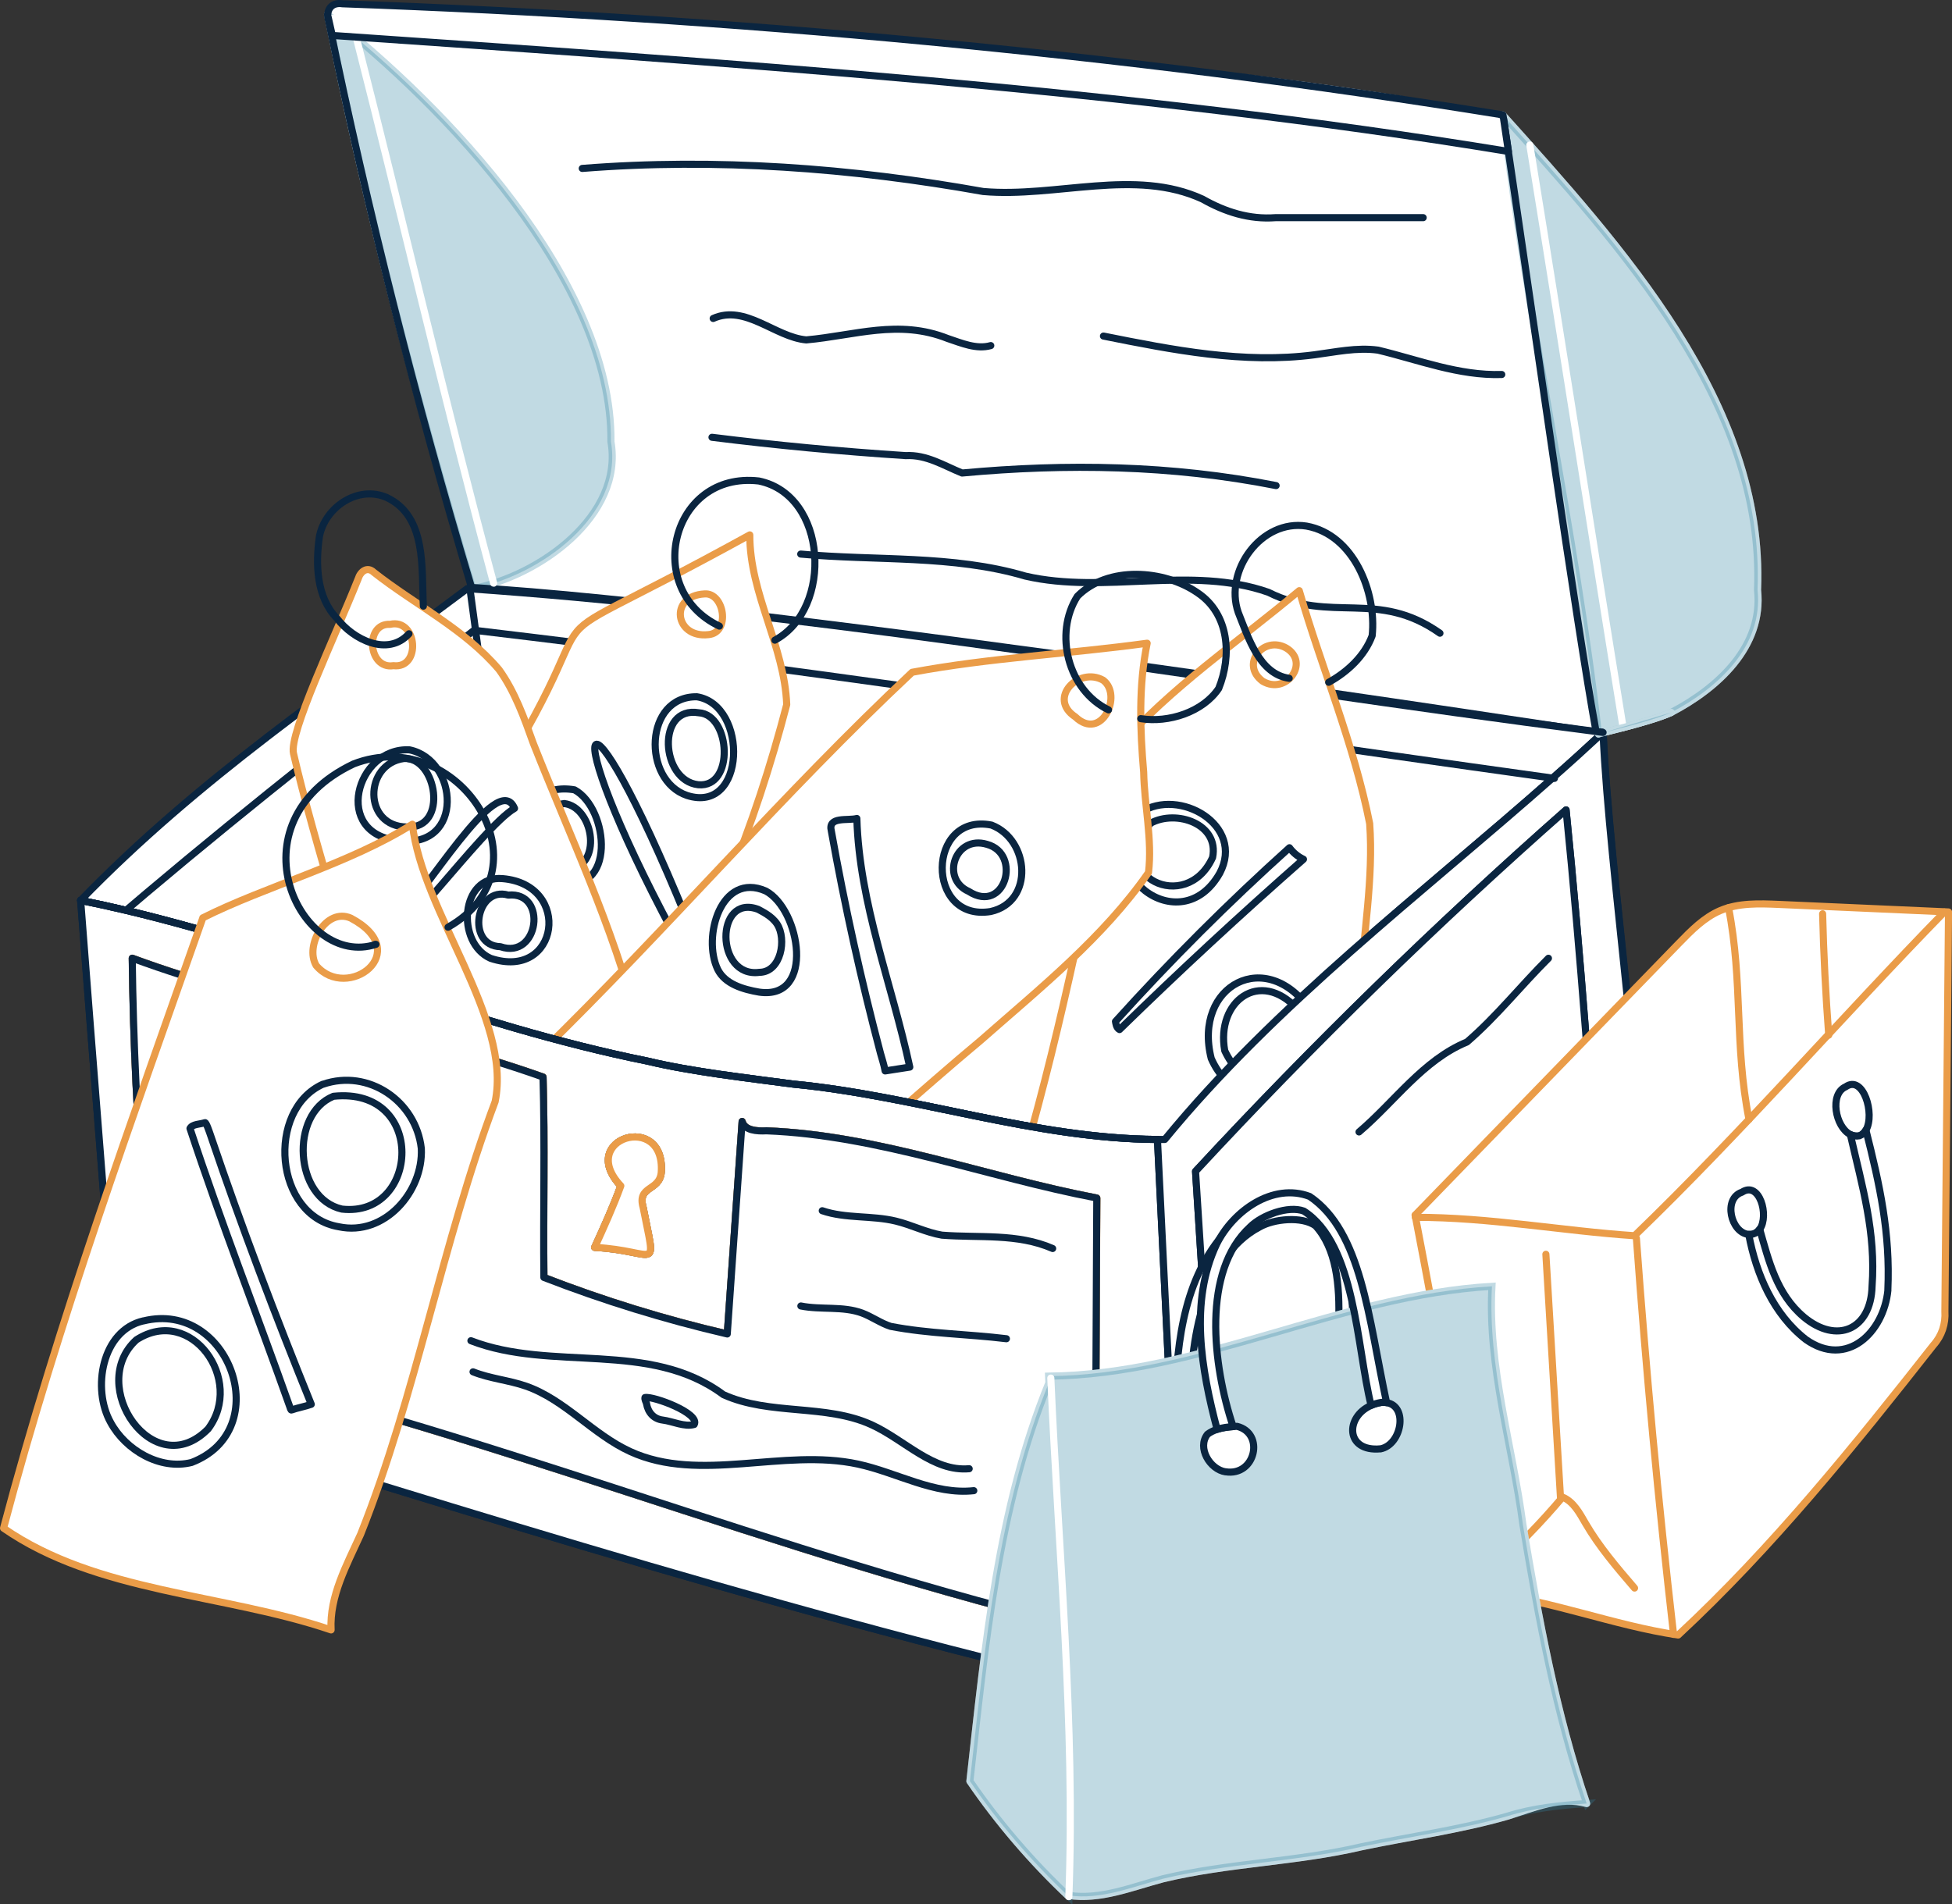 <svg xmlns="http://www.w3.org/2000/svg" id="Ebene_2" data-name="Ebene 2" viewBox="0 0 274.74 268.09"><rect x="0" y="0" width="274.74" height="268.09" fill="#333333" stroke="none"/><defs><style>      .cls-1, .cls-2, .cls-3, .cls-4, .cls-5, .cls-6, .cls-7 {        stroke-linecap: round;        stroke-linejoin: round;      }      .cls-1, .cls-8 {        fill: #2f82a0;        opacity: .3;        stroke: #2f82a0;      }      .cls-2, .cls-4 {        stroke: #fff;      }      .cls-2, .cls-5, .cls-7, .cls-9 {        fill: #fff;      }      .cls-3, .cls-4, .cls-6 {        fill: none;      }      .cls-3, .cls-5 {        stroke: #0a2540;      }      .cls-8 {        stroke-miterlimit: 10;      }      .cls-6, .cls-7 {        stroke: #ea9c48;      }      .cls-9 {        stroke-width: 0px;      }    </style></defs><g id="Layer_2" data-name="Layer 2"><g><path class="cls-9" d="M48.09.48s116.97,5.72,160.84,15.23c3.6.84,2.69,1.64,4.08,11.15l11.73,76.17-158.3-20.14L46.82,6.04s-2.1-6.76,1.27-5.56Z"></path><g><path class="cls-5" d="M162.91,160.41c-17.36-.11-33.87-6.12-51.3-7.8-6.39-.86-14.22-1.72-20.5-3.24-25.08-5.04-48.54-15.31-73.38-21.22-2.12-.5-4.24-.97-6.38-1.4,1.61,21.12,3.93,49.86,5.54,70.98,49.76,15.31,98.87,31.12,149.91,42.32-1.3-26.55-2.6-53.1-3.89-79.64ZM93.07,165.05c-.26,2.67-3.43,1.83-2.55,4.93,1.84,9.51,2.14,6.1-6.82,5.62,1.31-2.87,2.61-5.74,3.68-8.66-6.28-6.68,6.3-10.53,5.69-1.89ZM154.09,229.54c-44.55-10.46-87.01-28.68-131.79-38.49-1.41-12.77-2.53-25.57-3.15-38.47,0,0,0,0,0,0-.28-5.87-.46-11.76-.53-17.68,18.73,6.92,39.43,10.2,57.82,16.73.27,9.38.02,18.82.12,28.21,8.4,3.26,17.04,5.93,25.81,7.96.7-9.97,1.39-19.95,2.09-29.92.35,1.29,2.1,1.39,3.43,1.32,15.77.61,31.01,6.52,46.48,9.46-.1,20.29-.19,40.58-.29,60.87Z"></path><g><path class="cls-2" d="M46.1,2.03c16.43,12.85,40.1,37.46,39.89,60.15,1.8,10.44-10.08,18.89-19.46,20.69-7.73-25.99-14.75-52.59-20.43-80.84Z"></path><path class="cls-1" d="M46.1,2.03c16.43,12.85,40.1,37.46,39.89,60.15,1.8,10.44-10.08,18.89-19.46,20.69-7.73-25.99-14.75-52.59-20.43-80.84Z"></path></g><path class="cls-7" d="M83.7,175.6c1.31-2.87,2.61-5.74,3.68-8.66-6.28-6.68,6.3-10.53,5.69-1.89-.26,2.67-3.43,1.83-2.55,4.93,1.84,9.51,2.14,6.1-6.82,5.62Z"></path><path class="cls-7" d="M107.9,159.2c15.77.61,31.01,6.52,46.48,9.46-.1,20.29-.19,40.58-.29,60.87-44.55-10.46-87.01-28.68-131.79-38.49-1.41-12.77-2.53-25.57-3.15-38.47,0,0,0,0,0,0-.28-5.87-.46-11.76-.53-17.68,18.73,6.92,39.43,10.2,57.82,16.73.27,9.38.02,18.82.12,28.21,8.4,3.26,17.04,5.93,25.81,7.96.7-9.97,1.39-19.95,2.09-29.92.35,1.29,2.1,1.39,3.43,1.32Z"></path><path class="cls-5" d="M231.44,176.92c-19.44,22.29-43.78,41.55-64.59,63.14-.01,0-.03,0-.04,0-1.3-26.55-2.6-53.1-3.89-79.64-17.36-.11-33.87-6.12-51.3-7.8-6.39-.86-14.22-1.72-20.5-3.24-25.08-5.04-48.54-15.31-73.38-21.22-2.12-.5-4.24-.97-6.38-1.4l9.24-1.02,50.58-5.58,124.87-13.78,28.94-3.19.66-.07v.04c.92,20.19,6.16,53.72,5.81,73.77Z"></path><g><path class="cls-2" d="M211.53,16.19c16.52,18.41,36.91,40.6,35.84,66.86.86,7.99-5.65,13.85-12.16,17.25-3.26,1.44-10.24,2.93-10.23,3.04-3.29-29-9.86-57.24-13.45-87.15Z"></path><path class="cls-1" d="M211.53,16.19c16.52,18.41,36.91,40.6,35.84,66.86.86,7.99-5.65,13.85-12.16,17.25-3.26,1.44-10.24,2.93-10.23,3.04-3.29-29-9.86-57.24-13.45-87.15Z"></path><path class="cls-3" d="M66.37,82.71c-7.87-26.28-14.59-52.91-20.12-79.78-.44-1.45.35-2.65,1.94-2.4,54.51,1.96,109.68,6.96,163.35,15.65,4.27,28.69,10.34,71.68,13.12,86.91,0,0-117.39-18.09-158.3-20.39Z"></path></g><path class="cls-2" d="M50.16,5.32c6.75,26.49,12.24,50.38,19.32,76.78"></path><path class="cls-2" d="M215.32,20.42c4.5,27.6,8.63,54.4,13.13,82"></path><path class="cls-5" d="M46.1,2.03l.67,2.96c54.13,3.74,111.95,7.52,165.54,16.33l-.68-4.56"></path><path class="cls-3" d="M154.37,168.66c-.1,20.29-.19,40.58-.29,60.87-44.55-10.46-87.01-28.68-131.79-38.49-1.41-12.77-2.53-25.57-3.15-38.47,0,0,0,0,0,0-.28-5.87-.46-11.76-.53-17.68,18.73,6.92,39.43,10.2,57.82,16.73.27,9.38.02,18.82.12,28.21,8.4,3.26,17.04,5.93,25.81,7.96.7-9.97,1.39-19.95,2.09-29.92.35,1.29,2.1,1.39,3.43,1.32,15.77.61,31.01,6.52,46.48,9.46Z"></path><path class="cls-3" d="M168.26,164.9c16.51-17.83,33.93-34.81,52.16-50.88,2.09,20.62,3.5,41.29,5.08,61.95-7.69,9.64-17.4,17.26-27.27,24.52-9.03,7.91-17.32,16.64-26.03,24.89-1.41-20.52-2.69-41.04-3.93-60.48Z"></path><path class="cls-5" d="M225.63,103.11s-.04.04-.06.05c-2.31,2.15-4.66,4.28-7.05,6.38-18.58,16.43-38.98,31.83-54.58,50.87-.34,0-.69,0-1.03,0-17.36-.11-33.87-6.12-51.3-7.8-6.39-.86-14.22-1.72-20.5-3.24-25.08-5.04-48.54-15.31-73.38-21.22-2.12-.5-4.24-.97-6.38-1.4,16.72-17.24,35.38-29.64,54.42-43.89.12,0,.25.02.37.03,38.99,2.75,78.97,8.87,118.51,14.57,13.41,1.94,26.76,3.83,40.01,5.52.1.01.19.02.28.04.22.03.45.06.68.09Z"></path><path class="cls-3" d="M218.78,109.58c-.09-.01-.17-.02-.25-.04-7.5-1.04-14.99-2.1-22.49-3.17-43-6.12-85.97-12.51-129.1-17.62-.07,0-.15-.02-.22-.02-15.49,12.11-31.05,24.27-46.13,37-.96.81-1.91,1.61-2.86,2.43-.02.02-.05.05-.08.07.23,8.12.75,16.24,1.49,24.34"></path><path class="cls-6" d="M19.4,155.31c-.09-.91-.17-1.82-.26-2.74"></path><path class="cls-5" d="M66.12,82.7c2.79,20.68,5.58,41.36,8.37,62.04"></path><path class="cls-6" d="M166.82,240.33c0-.09,0-.18-.01-.27"></path><path class="cls-6" d="M162.91,160.41c0-.2-.02-.4-.03-.6"></path><path class="cls-7" d="M93.07,165.05c-.26,2.67-3.43,1.83-2.55,4.93,1.84,9.51,2.14,6.1-6.82,5.62,1.31-2.87,2.61-5.74,3.68-8.66-6.28-6.68,6.3-10.53,5.69-1.89Z"></path><path class="cls-3" d="M66.28,188.74c11.42,4.42,25.17-.12,35.53,7.59,6.51,2.96,14.43,1.27,20.92,4.27,4.62,2.13,8.61,6.61,13.68,6.16"></path><path class="cls-3" d="M66.58,193.12c2.4.96,5.03,1.17,7.47,2.02,5.46,1.91,9.39,6.79,14.65,9.2,9.82,4.5,21.5-.51,32.06,1.77,5.49,1.19,10.72,4.35,16.3,3.74"></path><path class="cls-3" d="M91,197.63c.22,1.22,1.02,2.13,2.28,2.28,1.42.18,3.06,1.01,4.43.62.87-1.56-5.73-4.02-6.93-3.79-.06.3.14.57.23.88Z"></path><path class="cls-3" d="M112.72,183.85c2.85.57,5.91-.01,8.63,1,1.38.52,2.6,1.42,4,1.87,5.35,1.04,10.89,1.08,16.3,1.74"></path><path class="cls-3" d="M115.73,170.44c3.31,1.13,6.96.64,10.35,1.46,2.2.53,4.26,1.6,6.5,1.98,5.21.41,10.62-.29,15.58,1.88"></path><path class="cls-3" d="M191.28,159.35c5.01-4.25,9.01-10.12,15.19-12.66,4.14-3.56,7.59-7.93,11.47-11.79"></path><path class="cls-3" d="M81.95,23.71c18.81-1.49,37.9-.07,56.44,3.25,10.26.89,21.37-3.32,30.87,1.07,3.17,1.8,6.58,2.89,10.27,2.61,6.93,0,13.85,0,20.78,0"></path><path class="cls-3" d="M100.38,44.83c4.54-2.02,8.71,2.63,13.1,3.02,6.81-.61,13-2.94,19.9-.2,1.98.66,4.06,1.57,6.07,1"></path><path class="cls-3" d="M155.31,47.31c9.78,1.96,19.77,3.93,29.66,2.64,2.99-.39,5.99-1.07,8.98-.66,5.75,1.38,11.38,3.62,17.42,3.43"></path><path class="cls-3" d="M100.21,61.56c9.06,1.13,18.15,1.99,27.26,2.58,2.95-.16,5.35,1.4,7.94,2.45,14.67-1.36,29.48-1.14,44.2,1.77"></path><path class="cls-3" d="M112.7,78c10.54.98,21.4.08,31.62,3.1,11.19,2.59,23.37-1.53,34.2,2.28,8.86,4.44,15.34-.46,24.15,5.76"></path><g><path class="cls-7" d="M191.46,139.3c.41-7.77,1.88-15.58,1.32-23.36-2.21-11.19-6.74-21.85-9.91-32.79-8.6,7.19-18.19,13.72-25.58,22.15-3.9,19.17-7.69,38.53-13.12,57.43,12.91,1.56,24.96,8.19,38.23,8.33,1.46.27,2.66-.5,2.95-1.97,1.83-5.57,2.97-11.12,4.3-17.05.92-4.11,1.09-7.1,1.8-12.74Z"></path><path class="cls-7" d="M181.06,91.24c-3.18-1.83-6.56,2.24-3.36,4.65,3.36,2,6.7-2.62,3.36-4.65Z"></path><path class="cls-5" d="M157,143.8c7.73-8.57,15.91-16.74,24.49-24.46.51.69,1.19,1.26,1.97,1.62-8.84,7.77-17.47,15.76-25.89,23.98-.45-.21-.54-.93-.56-1.15Z"></path><path class="cls-5" d="M184.52,142.35c-6.21-9.22-16.65-3.64-14.04,6.66,4.39,10,17.46,2.98,14.04-6.66Z"></path><path class="cls-5" d="M182.57,142.01c-5.24-5.69-11.45-1.05-10.19,5.9,4.11,8.86,13.7,1.85,10.19-5.9Z"></path><path class="cls-5" d="M160.56,114.36c5.38-3.53,14.7,1.79,11.12,8.56-5.58,9.87-18.68-.38-11.12-8.56Z"></path><path class="cls-5" d="M161.95,115.88c3.62-1.96,9.68.11,8.72,4.83-3.7,8.14-15.11,2.56-8.72-4.83Z"></path><path class="cls-3" d="M181.45,95.49c-4.23-.6-5.78-5.83-7.17-9.28-2.04-5.87,3.27-13.15,9.61-12.15,6.64,1.19,9.88,9.33,9.24,15.43-1.06,2.86-3.49,5.11-6.12,6.56"></path></g><g><path class="cls-7" d="M65.02,117.46c26.42-39.67,2.19-21.07,40.51-42.16-.01,8.34,4.88,15.61,5.2,23.89-2.21,8.48-4.97,17.01-8.36,25.1-4.18,7.18-8.46,14.29-12.01,21.83-3.17,3.89-26.72-8.73-31.68-10.74-1.22-.41-1.5-1.6-.86-2.68,2.42-5.47,4.57-11.11,7.2-15.24Z"></path><path class="cls-7" d="M99.17,83.61c-5.05.26-4.19,6.27.54,5.73,3.16-.27,2.22-5.94-.54-5.73Z"></path><path class="cls-5" d="M98.09,98.09c-7.42-.1-7.73,11.74-1.4,13.89,8.35,2.69,8.65-12.74,1.4-13.89Z"></path><path class="cls-5" d="M98.35,100.34c-5.99-1.03-5.39,9.55-.08,10.13,5.15.5,4.59-9.87.08-10.13Z"></path><path class="cls-5" d="M94.73,131.27c-16.79-31.43-12.96-38.28,1.87-2.04-.74.37-1.49.74-1.87,2.04Z"></path><path class="cls-5" d="M80.86,111.19c-8.74-1.51-9.77,10.95-2.39,13.05,8.39,1.98,7.24-10.44,2.39-13.05Z"></path><path class="cls-5" d="M79.42,113.12c-5.99.71-4.69,10.16,1.03,9.29,4.38-1.16,2.9-8.83-1.03-9.29Z"></path><path class="cls-3" d="M101.25,88.14c-10.79-5.09-6.82-21.84,5.55-20.43,9.66,1.97,10.52,17.97,2.26,22.41"></path></g><g><path class="cls-7" d="M41.31,106.07c-.66-2.85,5.86-16.46,9.1-24.58.33-1.06,1.29-1.79,2.2-.92,5.82,4.58,12.84,8.02,17.64,13.71,2.22,3.09,3.53,6.78,4.81,10.36,5.16,13.07,11.2,25.74,14.7,39.44-11.54,3.25-23.09,6.49-34.63,9.74-4.88-16.23-11.02-35.64-13.82-47.75Z"></path><path class="cls-7" d="M54.91,87.89c-3.62-.19-3.12,6.39.46,5.82,3.94.47,3.4-6.7-.46-5.82Z"></path><path class="cls-5" d="M55.68,129.55c3.9-3.11,14.36-21.45,16.74-15.75-4.57,2.62-18.09,21.73-16.74,15.75Z"></path><path class="cls-3" d="M57.56,89.22c-2.97,3.28-7.86.81-10.13-2.16-2.91-2.98-3.03-7.65-2.47-11.55.81-4.14,5.45-7.24,9.48-5.47,5.66,2.67,4.87,10.02,5.15,15.29"></path><path class="cls-3" d="M71.54,126.01c-4.58-1.34-5.97,7.14-1.11,7.26,5.43,1.88,6.68-7.81,1.11-7.26Z"></path><path class="cls-3" d="M70.75,123.69c-5.96-.53-6.6,9.05-1.7,11.22,9.63,3.2,11.54-10.38,1.7-11.22Z"></path></g><path class="cls-5" d="M57.63,105.56c-7.51-.39-10.95,11.96-1.43,12.8,9.23,1.09,8.29-11.41,1.43-12.8Z"></path><path class="cls-5" d="M56.85,106.78c-5.66.76-5.77,9.61.44,9.64,5.88.3,4.19-9.9-.44-9.64Z"></path><g><path class="cls-7" d="M75.94,148.34c17.9-17.43,34.29-36.69,52.44-53.7,10.88-2.04,22.09-2.58,33.08-4.09-1.22,5.98-1.01,12.09-.49,18.15.09,4.68,1.24,9.5.68,14.13-6.34,9.11-15.21,16.24-23.53,23.56-8.87,7.4-17.41,15.37-26.45,22.49-11.85-6.35-23.07-14.21-35.73-20.53Z"></path><path class="cls-7" d="M155.26,95.75c-3.47-1.92-7.85,2.56-3.92,5.16,3.72,3.55,6.73-3.07,3.92-5.16Z"></path><g><path class="cls-5" d="M139.55,116.15c-9.13-1.8-9.32,13.67-.12,12.17,6.16-1.36,5.49-10.13.12-12.17Z"></path><path class="cls-5" d="M138.91,118.86c-4.47-1.34-6.59,4.84-2.56,6.63,5.1,3.27,7.52-5.29,2.56-6.63Z"></path><path class="cls-5" d="M107.78,125.43c-6.28-2.75-8.97,6.47-6.76,11.04,1.03,2.07,3.57,2.81,5.85,3.2,7.9,1.12,5.77-11.63.91-14.24Z"></path><path class="cls-5" d="M106.7,128.01c-6.07-2.25-6.06,9.71.19,8.87,3.06-.03,3.86-4.7,2.48-6.8-.76-1.15-2.11-1.75-2.67-2.07Z"></path><path class="cls-5" d="M123.93,148.29c-2.73-10.33-5.04-20.78-6.92-31.3-.54-2.11,2.35-1.42,3.59-1.77.34,11.95,4.94,23.31,7.45,35-1.16.18-2.32.36-3.47.54-.17-.94-.48-1.83-.65-2.47Z"></path></g><path class="cls-3" d="M156.02,99.93c-5.71-2.77-7.72-10.73-4.38-15.99,4.27-4.31,12.22-3.77,16.96-.46,4.43,2.99,4.79,8.85,2.93,13.44-2.23,3.33-7.06,4.87-10.97,4.25"></path></g><path class="cls-5" d="M162.91,160.41c-17.36-.11-33.87-6.12-51.3-7.8-6.39-.86-14.22-1.72-20.5-3.24-25.08-5.04-48.54-15.31-73.38-21.22-2.12-.5-4.24-.97-6.38-1.4,1.61,21.12,3.93,49.86,5.54,70.98,49.76,15.31,98.87,31.12,149.91,42.32-1.3-26.55-2.6-53.1-3.89-79.64ZM93.07,165.05c-.26,2.67-3.43,1.83-2.55,4.93,1.84,9.51,2.14,6.1-6.82,5.62,1.31-2.87,2.61-5.74,3.68-8.66-6.28-6.68,6.3-10.53,5.69-1.89ZM154.09,229.54c-44.55-10.46-87.01-28.68-131.79-38.49-1.41-12.77-2.53-25.57-3.15-38.47,0,0,0,0,0,0-.28-5.87-.46-11.76-.53-17.68,18.73,6.92,39.43,10.2,57.82,16.73.27,9.38.02,18.82.12,28.21,8.4,3.26,17.04,5.93,25.81,7.96.7-9.97,1.39-19.95,2.09-29.92.35,1.29,2.1,1.39,3.43,1.32,15.77.61,31.01,6.52,46.48,9.46-.1,20.29-.19,40.58-.29,60.87Z"></path><path class="cls-7" d="M83.7,175.6c1.31-2.87,2.61-5.74,3.68-8.66-6.28-6.68,6.3-10.53,5.69-1.89-.26,2.67-3.43,1.83-2.55,4.93,1.84,9.51,2.14,6.1-6.82,5.62Z"></path><path class="cls-7" d="M107.9,159.2c15.77.61,31.01,6.52,46.48,9.46-.1,20.29-.19,40.58-.29,60.87-44.55-10.46-87.01-28.68-131.79-38.49-1.41-12.77-2.53-25.57-3.15-38.47,0,0,0,0,0,0-.28-5.87-.46-11.76-.53-17.68,18.73,6.92,39.43,10.2,57.82,16.73.27,9.38.02,18.82.12,28.21,8.4,3.26,17.04,5.93,25.81,7.96.7-9.97,1.39-19.95,2.09-29.92.35,1.29,2.1,1.39,3.43,1.32Z"></path><path class="cls-5" d="M225.63,103.15v-.04s-.04.04-.06.05c-2.31,2.15-4.66,4.28-7.05,6.38-18.58,16.43-38.98,31.83-54.58,50.87-.34,0-.69,0-1.03,0,1.3,26.55,2.6,53.1,3.89,79.64.01,0,.02,0,.04,0,20.81-21.59,45.15-40.85,64.59-63.14.34-20.06-4.89-53.58-5.81-73.77ZM198.23,200.49c-9.03,7.91-17.32,16.64-26.03,24.89-1.42-20.52-2.7-41.04-3.93-60.49,16.51-17.83,33.93-34.81,52.15-50.88,2.09,20.61,3.5,41.29,5.08,61.95-7.7,9.64-17.4,17.26-27.27,24.52Z"></path><path class="cls-3" d="M11.35,126.75c2.14.43,4.26.9,6.38,1.4,24.84,5.9,48.3,16.17,73.38,21.22,6.27,1.51,14.1,2.38,20.5,3.24,17.44,1.68,33.95,7.69,51.3,7.8"></path><line class="cls-3" x1="225.63" y1="103.11" x2="224.97" y2="103.18"></line><g><path class="cls-2" d="M235.21,100.3c-3.26,1.44-10.24,2.93-10.23,3.04"></path><path class="cls-1" d="M235.21,100.3c-3.26,1.44-10.24,2.93-10.23,3.04"></path></g><path class="cls-5" d="M154.37,168.66c-.1,20.29-.19,40.58-.29,60.87-44.55-10.46-87.01-28.68-131.79-38.49-1.41-12.77-2.53-25.57-3.15-38.47,0,0,0,0,0,0-.28-5.87-.46-11.76-.53-17.68,18.73,6.92,39.43,10.2,57.82,16.73.27,9.38.02,18.82.12,28.21,8.4,3.26,17.04,5.93,25.81,7.96.7-9.97,1.39-19.95,2.09-29.92.35,1.29,2.1,1.39,3.43,1.32,15.77.61,31.01,6.52,46.48,9.46Z"></path><path class="cls-5" d="M225.5,175.98c-7.7,9.64-17.4,17.26-27.27,24.52-9.03,7.91-17.32,16.64-26.03,24.89-1.42-20.52-2.7-41.04-3.93-60.49,16.51-17.83,33.93-34.81,52.15-50.88,2.09,20.61,3.5,41.29,5.08,61.95Z"></path><path class="cls-3" d="M11.35,126.75c2.14.43,4.26.9,6.38,1.4,24.84,5.9,48.3,16.17,73.38,21.22,6.27,1.51,14.1,2.38,20.5,3.24,17.44,1.68,33.95,7.69,51.3,7.8"></path><path class="cls-3" d="M224.67,102.98c.1.01.19.02.28.04.22.03.45.06.68.09"></path><path class="cls-3" d="M218.78,109.58c-.09-.01-.17-.02-.25-.04"></path><path class="cls-6" d="M166.82,240.33c0-.09,0-.18-.01-.27"></path><path class="cls-7" d="M93.07,165.05c-.26,2.67-3.43,1.83-2.55,4.93,1.84,9.51,2.14,6.1-6.82,5.62,1.31-2.87,2.61-5.74,3.68-8.66-6.28-6.68,6.3-10.53,5.69-1.89Z"></path><path class="cls-3" d="M66.28,188.74c11.42,4.42,25.17-.12,35.53,7.59,6.51,2.96,14.43,1.27,20.92,4.27,4.62,2.13,8.61,6.61,13.68,6.16"></path><path class="cls-3" d="M66.58,193.12c2.4.96,5.03,1.17,7.47,2.02,5.46,1.91,9.39,6.79,14.65,9.2,9.82,4.5,21.5-.51,32.06,1.77,5.49,1.19,10.72,4.35,16.3,3.74"></path><path class="cls-3" d="M91,197.63c.22,1.22,1.02,2.13,2.28,2.28,1.42.18,3.06,1.01,4.43.62.87-1.56-5.73-4.02-6.93-3.79-.06.3.14.57.23.88Z"></path><path class="cls-3" d="M112.72,183.85c2.85.57,5.91-.01,8.63,1,1.38.52,2.6,1.42,4,1.87,5.35,1.04,10.89,1.08,16.3,1.74"></path><path class="cls-3" d="M115.73,170.44c3.31,1.13,6.96.64,10.35,1.46,2.2.53,4.26,1.6,6.5,1.98,5.21.41,10.62-.29,15.58,1.88"></path><path class="cls-3" d="M191.28,159.35c5.01-4.25,9.01-10.12,15.19-12.66,4.14-3.56,7.59-7.93,11.47-11.79"></path><g><path class="cls-7" d="M28.55,129.21c-9.98,28.41-20.34,56.82-28.05,85.92,13.19,9.14,30.92,9.17,46.1,14.32-.25-4.75,2.2-9.15,4.16-13.47,7.85-19.71,11.45-40.98,18.93-60.9,2.41-11.73-10.27-26.6-11.65-39.05-8.93,5.61-20.62,8.72-29.5,13.18Z"></path><path class="cls-7" d="M49.38,129.25c-3.49-1.53-6.52,3.85-4.88,6.67,4.36,5.13,13.92-1.88,4.88-6.67Z"></path><path class="cls-3" d="M63.06,130.53c14.76-8.37,1.36-28.66-13.29-22.99-17.56,8.33-7.43,28.9,3.14,25.4h-.12"></path><path class="cls-5" d="M26.74,158.85c4.35,13.2,9.42,26.15,14.07,39.25.05.13.1.44.23.39.75-.28,1.99-.51,2.77-.8-5.05-12.45-9.83-25.05-14.14-37.77-.22-.64-.66-1.95-.83-1.88-.63.24-1.79.18-2.1.82Z"></path><path class="cls-5" d="M20.2,185.94c-5.89,1.34-7.28,9.59-4.63,14.31,2.11,3.89,6.95,6.74,11.39,5.63,11.93-4.57,5.29-22.89-6.76-19.93Z"></path><path class="cls-5" d="M19.2,188.61c-7.07,6.41,2.42,20.35,10.09,12.55,5.18-6.86-2.38-17.52-10.09-12.55Z"></path><path class="cls-5" d="M45.44,152.63c-8.01,3.64-6.83,18.55,2.26,20.07,6.39,1.37,11.89-4.93,11.6-11.02-.75-6.69-7.46-11.25-13.85-9.04Z"></path><path class="cls-5" d="M46.93,154.33c-6.15,2.5-5.54,14.35,1.19,15.88,10.95,1.24,11.98-17.26-1.19-15.88Z"></path></g><path class="cls-7" d="M199.17,171.06c12.38-12.76,24.76-25.52,37.14-38.28,1.73-1.78,3.52-3.61,5.81-4.59,2.57-1.1,5.48-.99,8.28-.87,7.95.35,15.9.71,23.85,1.06-.17,18.74-.34,37.48-.51,56.22.11,1.76-.42,3.42-1.6,4.74-11.17,14.22-22.7,28.54-35.94,40.83-9.07-1.33-18.1-4.96-27.4-5.97-3.1-17.69-6.2-35.39-9.63-53.16Z"></path><path class="cls-7" d="M199.21,171.37c10.34-.02,20.65,1.91,30.85,2.59,15.05-14.52,28.95-30.55,43.6-45.57"></path><path class="cls-7" d="M243.29,127.78c2.05,10.49.79,19.25,2.88,29.81"></path><path class="cls-7" d="M230.32,174.32c1.39,19.06,3.05,36.77,5.23,55.76"></path><path class="cls-7" d="M217.58,176.57c.69,11.5,1.38,22.99,2.07,34.49"></path><path class="cls-7" d="M210.15,220.82c3.49-3.12,6.76-6.48,9.78-10.06,1.55.64,2.4,2.26,3.24,3.71,1.92,3.29,4.41,6.2,6.89,9.09"></path><path class="cls-5" d="M247.68,173.04c-.28.41-.68.68-1.21.74-.11,0-.22,0-.33,0-2.53-.22-3.66-5.05-.96-5.95,2.46-1.62,3.85,3.27,2.51,5.21Z"></path><path class="cls-5" d="M262.63,159.09c-.22.38-.52.67-.91.81-.46.09-.89.01-1.28-.18-2.13-1.07-2.98-5.72-.66-6.73,2.47-1.73,4.15,3.83,2.85,6.1Z"></path><path class="cls-5" d="M265.72,181.62c-.58,5.93-5.78,11.04-11.55,6.95-4.57-3.56-6.99-9.19-8.04-14.8.11.01.22.01.33,0,.53-.06.93-.34,1.21-.74,1.28,4.46,2.38,9.14,6.21,12.37,4.64,3.87,9.45,1.81,9.61-4.33.55-7.6-1.37-13.99-3.06-21.36.39.2.82.27,1.28.18.39-.15.69-.43.91-.81,1.96,7.74,3.45,14.5,3.09,22.53Z"></path><path class="cls-7" d="M256.53,128.64c.14,5.7.43,11.4.86,17.08"></path><g><path class="cls-5" d="M164.99,205.14c-2.04-.88-3.03-4.32-1.09-5.77.48-.2.98-.29,1.49-.31.75-.04,1.54.07,2.27.21.18.03.36.07.53.11,3.57,1.95.7,7.51-3.21,5.77Z"></path><path class="cls-5" d="M186.87,207.66c-4.85-.81-3.68-5.63.33-6.24.47-.07.97-.09,1.51-.03.26.05.5.12.7.22,2.82,1.27.51,6.28-2.54,6.06Z"></path><path class="cls-5" d="M189.41,201.61c-.21-.1-.44-.17-.7-.22-.54-.06-1.04-.04-1.51.03.16-8.5,3.76-22.5-2.05-28.87-1.9-1.35-5.84-.98-7.86.18-8.19,4.25-10.16,17.39-9.61,26.54-.74-.14-1.52-.25-2.27-.21.04-8.73.87-18.36,6.7-25.21,3.46-3.93,9.9-6.32,14.38-3.09,5.78,6.66,3.55,18.66,2.93,30.85Z"></path></g><path class="cls-2" d="M136.51,250.74c2.14-19.04,3.94-38.96,11.39-56.74,1.05,24.29,3.45,48.7,2.54,73-5.31-5-10.06-10.59-13.93-16.26Z"></path><path class="cls-2" d="M147.59,193.73c21.28-.23,41.15-11.42,62.4-12.65-.63,11.29,2.9,22.44,4.36,33.58,2.22,13.24,4.65,26.5,8.97,39.24-3.67-1.06-7.48.63-11.12,1.77-6.74,1.94-13.74,2.88-20.59,4.32-9.2,2.15-18.76,2.29-27.92,4.5-4.41,1.17-8.86,3.04-13.36,2.33"></path><path class="cls-8" d="M223.33,253.89c-3.82.27-7.48.63-11.12,1.77-6.74,1.94-13.74,2.88-20.6,4.32-9.2,2.15-18.76,2.3-27.92,4.5-4.37,1.16-8.78,3.01-13.25,2.35,0,.06,0,.11,0,.17-5.31-5-10.06-10.59-13.93-16.26,2.12-18.8,3.9-38.47,11.12-56.08l-.04-.93c21.28-.23,41.15-11.42,62.4-12.65-.63,11.29,2.9,22.44,4.36,33.58,2.21,13.24,4.64,26.5,8.97,39.24Z"></path><path class="cls-4" d="M147.9,194c1.05,24.29,3.45,48.7,2.54,73"></path><g><path class="cls-5" d="M172.5,207.2c-2.2-.32-4.05-3.39-2.55-5.29.41-.31.87-.53,1.36-.69.72-.23,1.5-.33,2.25-.39.18-.01.37-.02.54-.04,3.95.96,2.62,7.07-1.61,6.4Z"></path><path class="cls-5" d="M194.29,203.96c-4.9.47-5.02-4.48-1.31-6.11.43-.19.92-.34,1.45-.42.27-.02.51-.01.74.03,3.05.49,2.12,5.93-.88,6.51Z"></path><path class="cls-5" d="M195.17,197.45c-.22-.04-.47-.05-.74-.03-.53.09-1.02.23-1.45.42-2.05-8.25-2.21-22.71-9.47-27.35-2.19-.81-5.9.57-7.55,2.22-6.81,6.23-5.3,19.43-2.4,28.12-.75.05-1.53.15-2.25.39-2.23-8.44-3.92-17.95-.07-26.08,2.32-4.69,7.92-8.67,13.09-6.71,7.31,4.93,8.27,17.1,10.83,29.03Z"></path></g></g></g></g></svg>